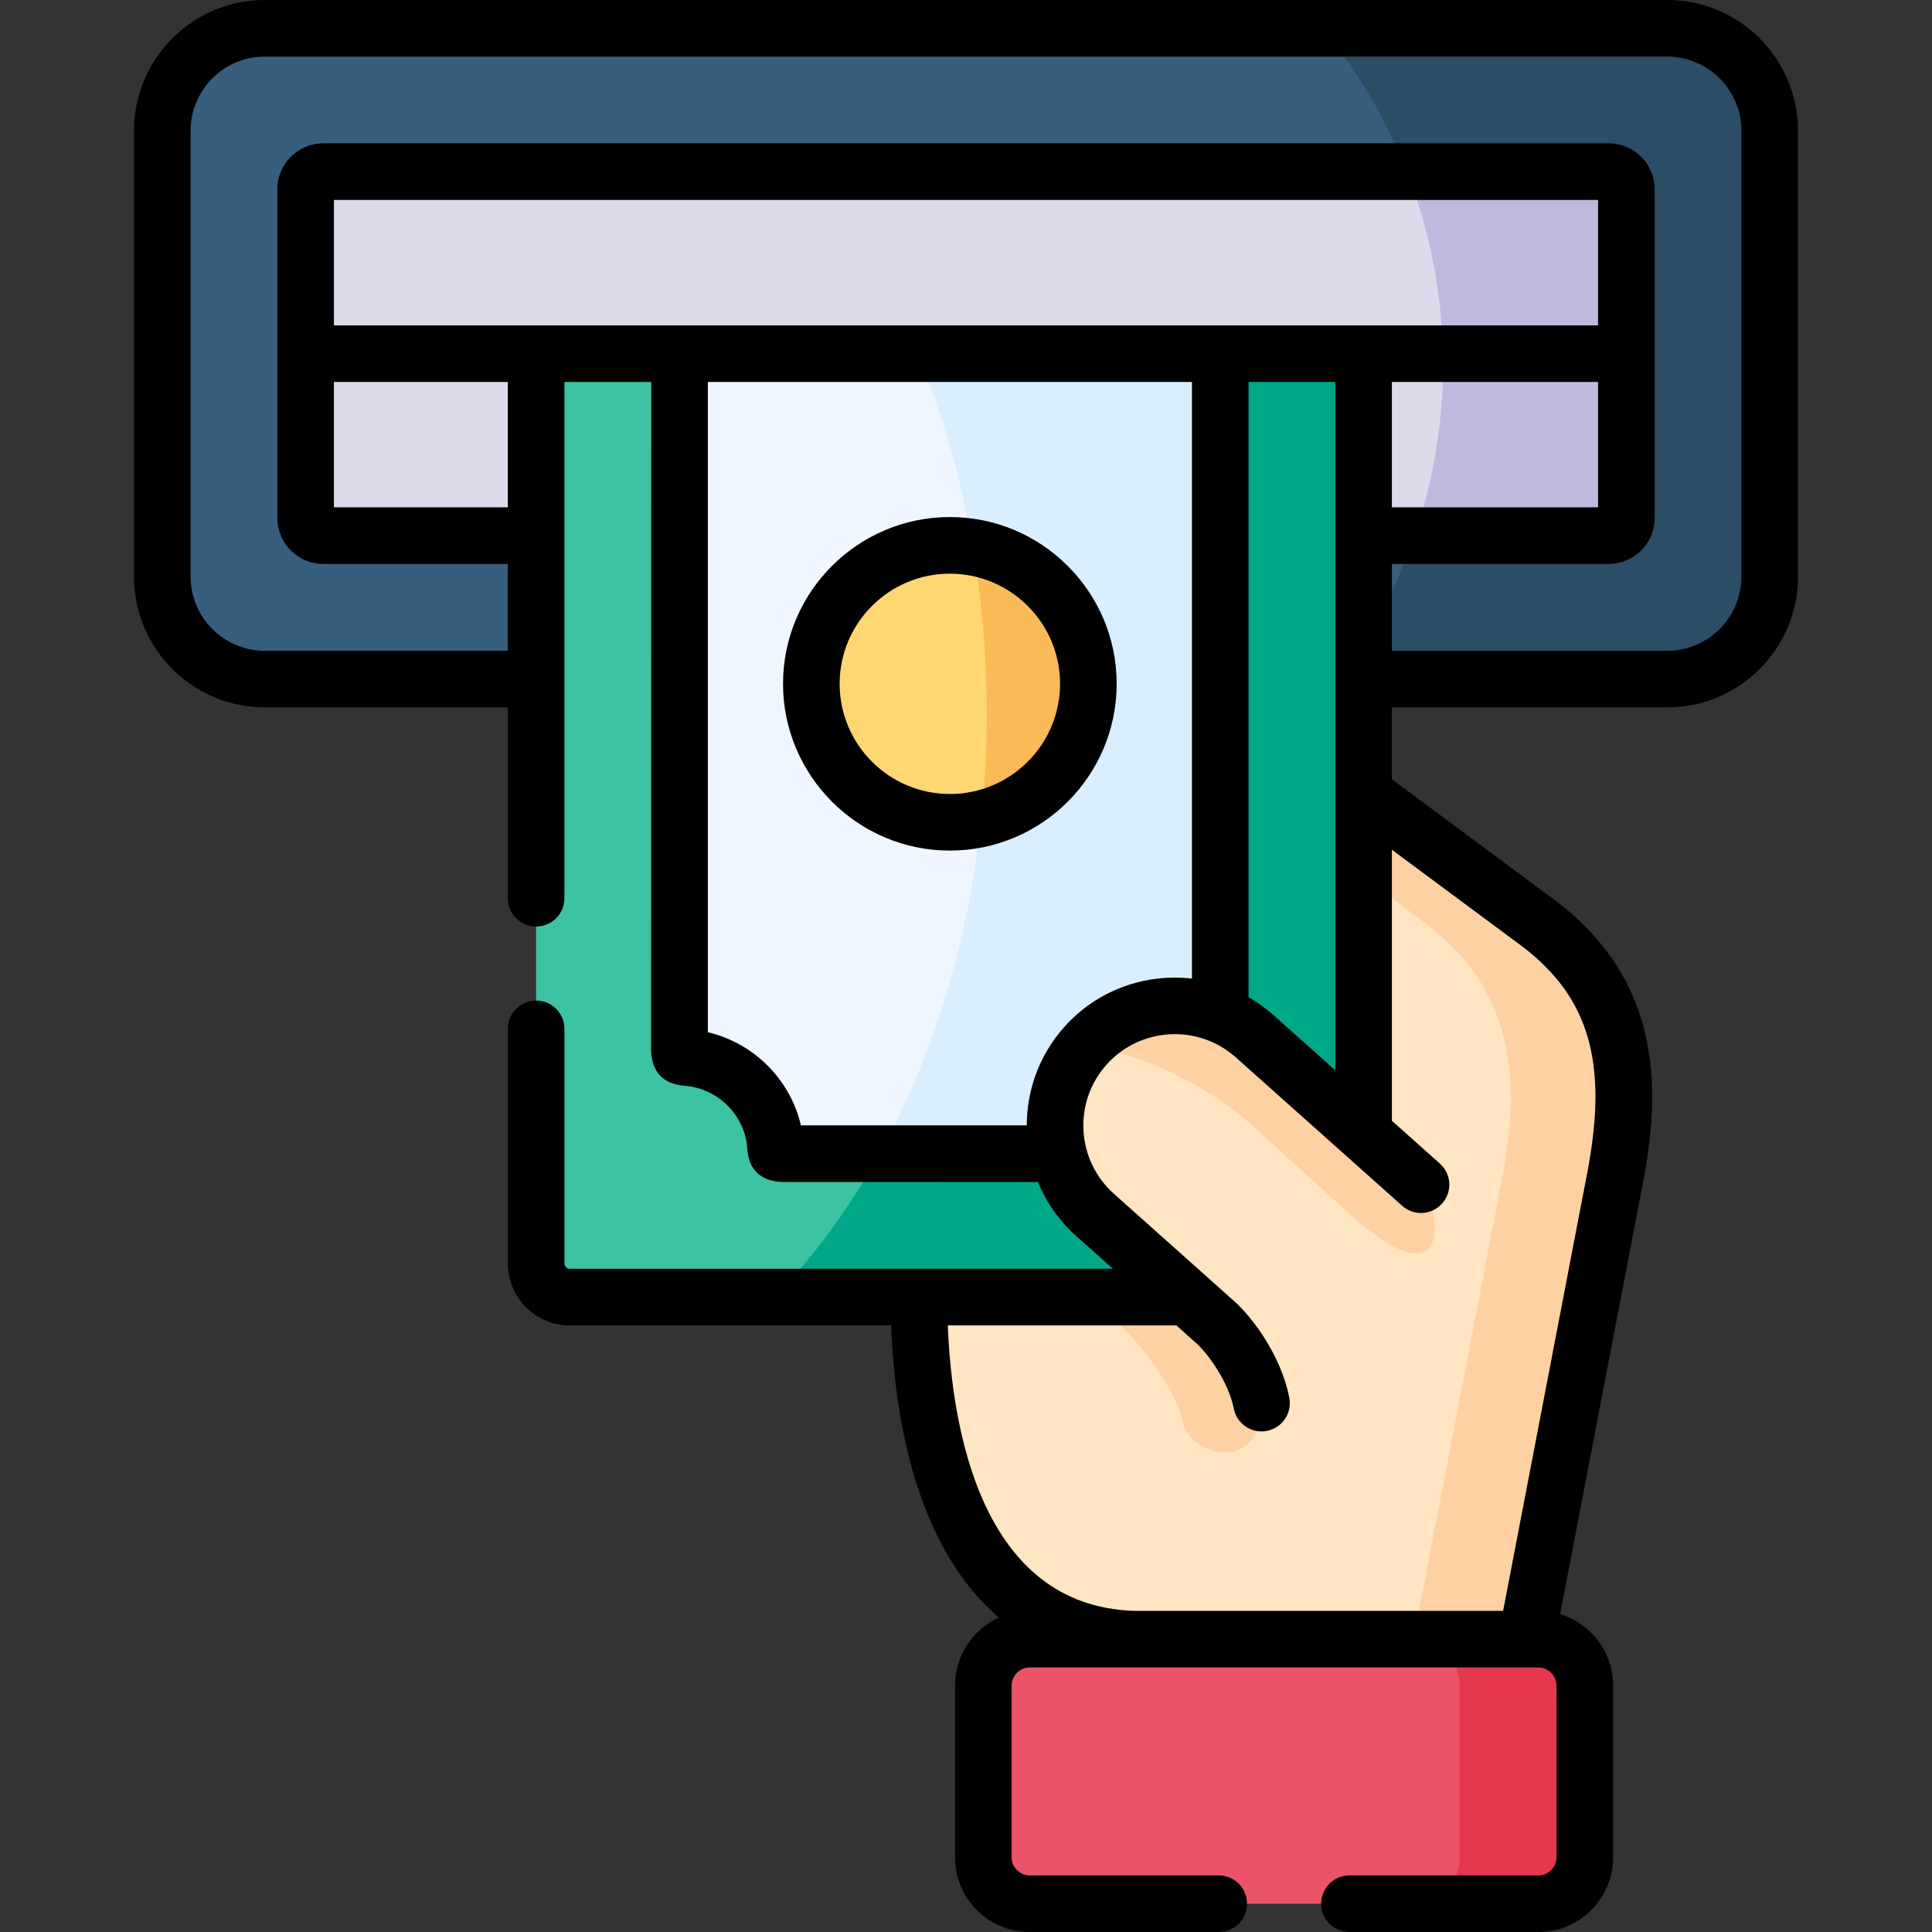 <svg id="Capa_1" enable-background="new 0 0 512 512" height="512" viewBox="0 0 512 512" width="512" xmlns="http://www.w3.org/2000/svg"><rect x="0" y="0" width="512" height="512" fill="#333333" stroke="none"/><g><g><path clip-rule="evenodd" d="m404.532 434.427h-102.272c-.283 0-.567-.028-.85-.028h-28.544c-6.746 0-12.274 5.528-12.274 12.274v45.581c0 6.718 5.527 12.246 12.274 12.246h134.841c6.746 0 12.274-5.528 12.274-12.246v-45.581c0-6.746-5.527-12.274-12.274-12.274h-3.175z" fill="#eb5468" fill-rule="evenodd"/></g><g><path clip-rule="evenodd" d="m142.078 93.73v48.217 38.013 154.829c0 4.932 4.025 8.957 8.929 8.957h20.211 72.31 71.091 46.742v-43.342-90.114-30.33-38.013-24.095-24.122c-67.009 0-152.245 0-219.283 0z" fill="#3bc3a4" fill-rule="evenodd"/></g><g><path clip-rule="evenodd" d="m211.015 305.734h69.504c-2.353-9.78-.057-20.551 7.115-28.573 9.156-10.29 23.64-13.153 35.744-8.221v-175.21h-143.288v180.171c0 8.306-1.105 5.386 5.754 6.945 9.496 2.211 16.979 9.695 19.133 19.219 1.475 6.434-1.36 5.669 6.038 5.669z" fill="#eff6ff" fill-rule="evenodd"/></g><g><path clip-rule="evenodd" d="m323.378 268.94c3.231 1.304 6.321 3.203 9.071 5.641l28.913 25.824v-90.114-30.331-38.013-48.217h-37.983v175.21z" fill="#00a887" fill-rule="evenodd"/></g><g><path clip-rule="evenodd" d="m332.449 274.581c-2.75-2.438-5.839-4.337-9.071-5.641-12.104-4.932-26.588-2.069-35.744 8.221-7.172 8.022-9.467 18.794-7.115 28.573 1.446 6.066 4.677 11.764 9.666 16.214l24.434 21.798h-71.091c0 36.907 10.318 90.029 57.882 90.652h103.122l23.47-122.174c5.102-26.532 3.005-49.805-20.012-67.351l-46.629-34.583v90.114z" fill="#ffe5c1" fill-rule="evenodd"/></g><g><path clip-rule="evenodd" d="m142.078 179.96v-38.013h-56.408c-2.551 0-4.677-2.098-4.677-4.677v-43.54-43.568c0-2.551 2.126-4.677 4.677-4.677h340.631c2.579 0 4.705 2.126 4.705 4.677v43.568 43.54c0 2.58-2.126 4.677-4.705 4.677h-64.94v38.013h80.474c14.938 0 27.155-12.217 27.155-27.156v-118.148c0-14.769-11.934-26.873-26.617-27.156h-372.746c-14.684.283-26.617 12.387-26.617 27.156v118.148c0 14.939 12.217 27.156 27.155 27.156z" fill="#375e7d" fill-rule="evenodd"/></g><g><path clip-rule="evenodd" d="m280.519 305.734h-47.451c-7.937 14.4-17.319 27.184-27.836 38.013h38.295 71.091l-24.434-21.798c-4.988-4.451-8.219-10.149-9.665-16.215z" fill="#00a887" fill-rule="evenodd"/></g><g><path clip-rule="evenodd" d="m233.068 305.734h47.451c-2.353-9.78-.057-20.551 7.115-28.573 9.156-10.29 23.64-13.153 35.744-8.221v-175.21h-80.19c6.548 15.817 11.537 33.052 14.626 51.279 17.376 2.92 30.613 18.028 30.613 36.199 0 17.405-12.104 32.003-28.374 35.773-3.458 33.052-12.982 63.383-26.985 88.753z" fill="#d9eeff" fill-rule="evenodd"/></g><g><path clip-rule="evenodd" d="m378.029 244.874c23.017 17.546 25.114 40.819 20.04 67.351l-23.47 122.174h29.933l23.47-122.174c5.102-26.532 3.005-49.805-20.012-67.351l-46.629-34.583v22.224z" fill="#fed1a3" fill-rule="evenodd"/></g><g><path clip-rule="evenodd" d="m85.67 141.948h56.408v-48.218h-61.085v43.54c0 2.58 2.126 4.678 4.677 4.678z" fill="#dddaec" fill-rule="evenodd"/></g><g><path clip-rule="evenodd" d="m361.361 93.73v48.217h64.94c2.579 0 4.705-2.098 4.705-4.677v-43.54z" fill="#dddaec" fill-rule="evenodd"/></g><g><path clip-rule="evenodd" d="m361.361 93.73h69.646v-43.568c0-2.551-2.126-4.677-4.705-4.677h-340.632c-2.551 0-4.677 2.126-4.677 4.677v43.568h61.085 38.012 143.288z" fill="#dddaec" fill-rule="evenodd"/></g><g><path clip-rule="evenodd" d="m251.72 217.916c20.267 0 36.708-16.413 36.708-36.709 0-20.268-16.441-36.68-36.708-36.68s-36.708 16.413-36.708 36.68c0 20.297 16.441 36.709 36.708 36.709z" fill="#ffd772" fill-rule="evenodd"/></g><g><path clip-rule="evenodd" d="m260.053 216.981c16.27-3.77 28.374-18.369 28.374-35.773 0-18.17-13.237-33.279-30.613-36.199 2.409 14.202 3.685 28.97 3.685 44.164 0 9.439-.482 18.709-1.446 27.808z" fill="#fbba58" fill-rule="evenodd"/></g><g><path clip-rule="evenodd" d="m332.108 298.534 26.248 23.811c24.406 21.798 24.916 1.984 18.226-8.391l-44.134-39.373c-2.75-2.438-5.839-4.337-9.071-5.641-12.104-4.932-26.588-2.069-35.744 8.221 15.336 2.041 32.57 10.601 44.475 21.373z" fill="#fed1a3" fill-rule="evenodd"/></g><g><path clip-rule="evenodd" d="m334.319 371.838c-1.786-9.099-8.277-17.915-12.444-21.6l-7.257-6.491h-26.106l8.504 7.569c4.138 3.713 14.626 16.526 16.441 25.625 1.814 9.099 21.146 13.946 20.862-5.103z" fill="#fed1a3" fill-rule="evenodd"/></g><g><path clip-rule="evenodd" d="m386.844 446.673v45.581c0 6.718-5.527 12.246-12.245 12.246h33.108c6.746 0 12.274-5.528 12.274-12.246v-45.581c0-6.746-5.527-12.274-12.274-12.274h-3.175v.028h-29.565c6.576.199 11.877 5.613 11.877 12.246z" fill="#e5384f" fill-rule="evenodd"/></g><g><path clip-rule="evenodd" d="m442.374 7.5h-91.925c9.326 11.31 16.922 24.123 22.365 37.984h53.488c2.579 0 4.705 2.126 4.705 4.677v43.569 43.54c0 2.58-2.126 4.677-4.705 4.677h-51.419c-3.43 10.063-7.993 19.616-13.521 28.488v9.524h80.474c14.938 0 27.155-12.217 27.155-27.156v-118.147c-.001-14.769-11.934-26.873-26.617-27.156z" fill="#2b4d66" fill-rule="evenodd"/></g><g><path clip-rule="evenodd" d="m426.301 45.484h-53.488c5.868 14.995 9.241 31.238 9.581 48.246h48.613v-43.568c0-2.552-2.126-4.678-4.706-4.678z" fill="#beb9dd" fill-rule="evenodd"/></g><g><path clip-rule="evenodd" d="m431.007 93.73h-48.613c.028.935.028 1.871.028 2.835 0 15.874-2.636 31.153-7.54 45.383h51.419c2.579 0 4.705-2.098 4.705-4.677v-43.541z" fill="#beb9dd" fill-rule="evenodd"/></g><g><path d="m251.72 137.027c-24.376 0-44.208 19.819-44.208 44.18 0 24.377 19.832 44.209 44.208 44.209s44.208-19.832 44.208-44.209c0-24.36-19.832-44.18-44.208-44.18zm0 73.39c-16.105 0-29.208-13.103-29.208-29.209 0-16.09 13.103-29.18 29.208-29.18s29.208 13.09 29.208 29.18c0 16.105-13.103 29.209-29.208 29.209z"/><path d="m441.835 0h-371.67c-19.109 0-34.655 15.546-34.655 34.656v118.148c0 19.109 15.546 34.656 34.655 34.656h64.413v50.582c0 4.142 3.358 7.5 7.5 7.5s7.5-3.358 7.5-7.5v-136.812h23.011c-.005 34.316-.024 174.809-.039 175.453-.068 2.808-.248 10.265 8.811 11.056.741.064 1.581.138 2.783.411 6.701 1.56 12.007 6.886 13.523 13.589.27 1.177.319 1.924.367 2.647.554 8.355 7.09 8.869 10.298 8.869.249 0 66.723-.022 66.723-.022 2.184 5.315 5.569 10.23 10.135 14.309l9.756 8.704h-143.939c-.775 0-1.429-.667-1.429-1.458v-62.135c0-4.142-3.358-7.5-7.5-7.5s-7.5 3.358-7.5 7.5v62.135c0 9.075 7.37 16.458 16.429 16.458h85.16c.59 16.366 3.312 37.187 11.862 55.01 4.424 9.221 10.032 16.716 16.69 22.419-6.846 3.112-11.628 10-11.628 17.997v45.582c0 10.888 8.871 19.746 19.774 19.746h50.115c4.142 0 7.5-3.358 7.5-7.5s-3.358-7.5-7.5-7.5h-50.115c-2.588 0-4.774-2.173-4.774-4.746v-45.582c0-2.588 2.186-4.774 4.774-4.774h134.841c2.588 0 4.774 2.186 4.774 4.774v45.582c0 2.572-2.186 4.746-4.774 4.746h-50.086c-4.142 0-7.5 3.358-7.5 7.5s3.358 7.5 7.5 7.5h50.087c10.903 0 19.774-8.858 19.774-19.746v-45.582c0-8.906-5.92-16.45-14.03-18.917l21.917-114.114c4.477-23.278 5.927-52.81-22.909-74.792l-43.597-32.334v-19.055h72.974c19.109 0 34.655-15.547 34.655-34.656v-118.148c-.001-19.11-15.547-34.656-34.656-34.656zm-307.257 134.448h-46.085v-33.218h46.085zm147.462 137.717c-6.659 7.456-9.93 16.777-9.933 26.069h-59.855c-2.818-12.142-12.46-21.808-24.663-24.682v-172.322h128.288v158.108c-12.272-1.416-25.023 2.938-33.837 12.827zm121.403-21.327c17.795 13.566 22.776 30.941 17.193 59.973l-22.296 116.088h-97.655c-40.697-1.19-48.437-48.482-49.509-75.652h60.573c1.719 1.536 3.436 3.069 5.158 4.61 3.236 2.862 8.67 10.38 10.052 17.426.702 3.577 3.839 6.057 7.352 6.057.479 0 .965-.046 1.453-.142 4.064-.798 6.713-4.739 5.916-8.804-2.064-10.521-9.137-20.735-14.801-25.744-2.4-2.148-4.807-4.292-7.21-6.438-.102-.093-.202-.188-.309-.276-4.387-3.918-24.178-21.581-24.178-21.581-9.968-8.904-10.844-24.245-1.949-34.204 8.884-9.966 24.241-10.849 34.224-1.973l44.134 39.374c3.091 2.757 7.831 2.486 10.589-.604 2.757-3.091 2.487-7.832-.604-10.589l-12.714-11.343v-71.824zm-72.565 13.42v-163.028h22.983v182.403l-16.429-14.657c-2.057-1.829-4.255-3.399-6.554-4.718zm-242.385-178.028v-33.246h335.014v33.246zm335.014 15v33.218h-54.646v-33.218zm37.983 51.574c0 10.838-8.817 19.656-19.655 19.656h-72.974v-23.013h57.44c6.73 0 12.206-5.463 12.206-12.177v-87.108c0-6.714-5.476-12.177-12.206-12.177h-340.631c-6.714 0-12.177 5.463-12.177 12.177v87.109c0 6.714 5.463 12.177 12.177 12.177h48.908v23.013h-64.413c-10.838 0-19.655-8.818-19.655-19.656v-118.149c0-10.839 8.817-19.656 19.655-19.656h371.67c10.838 0 19.655 8.817 19.655 19.656z"/></g></g></svg>